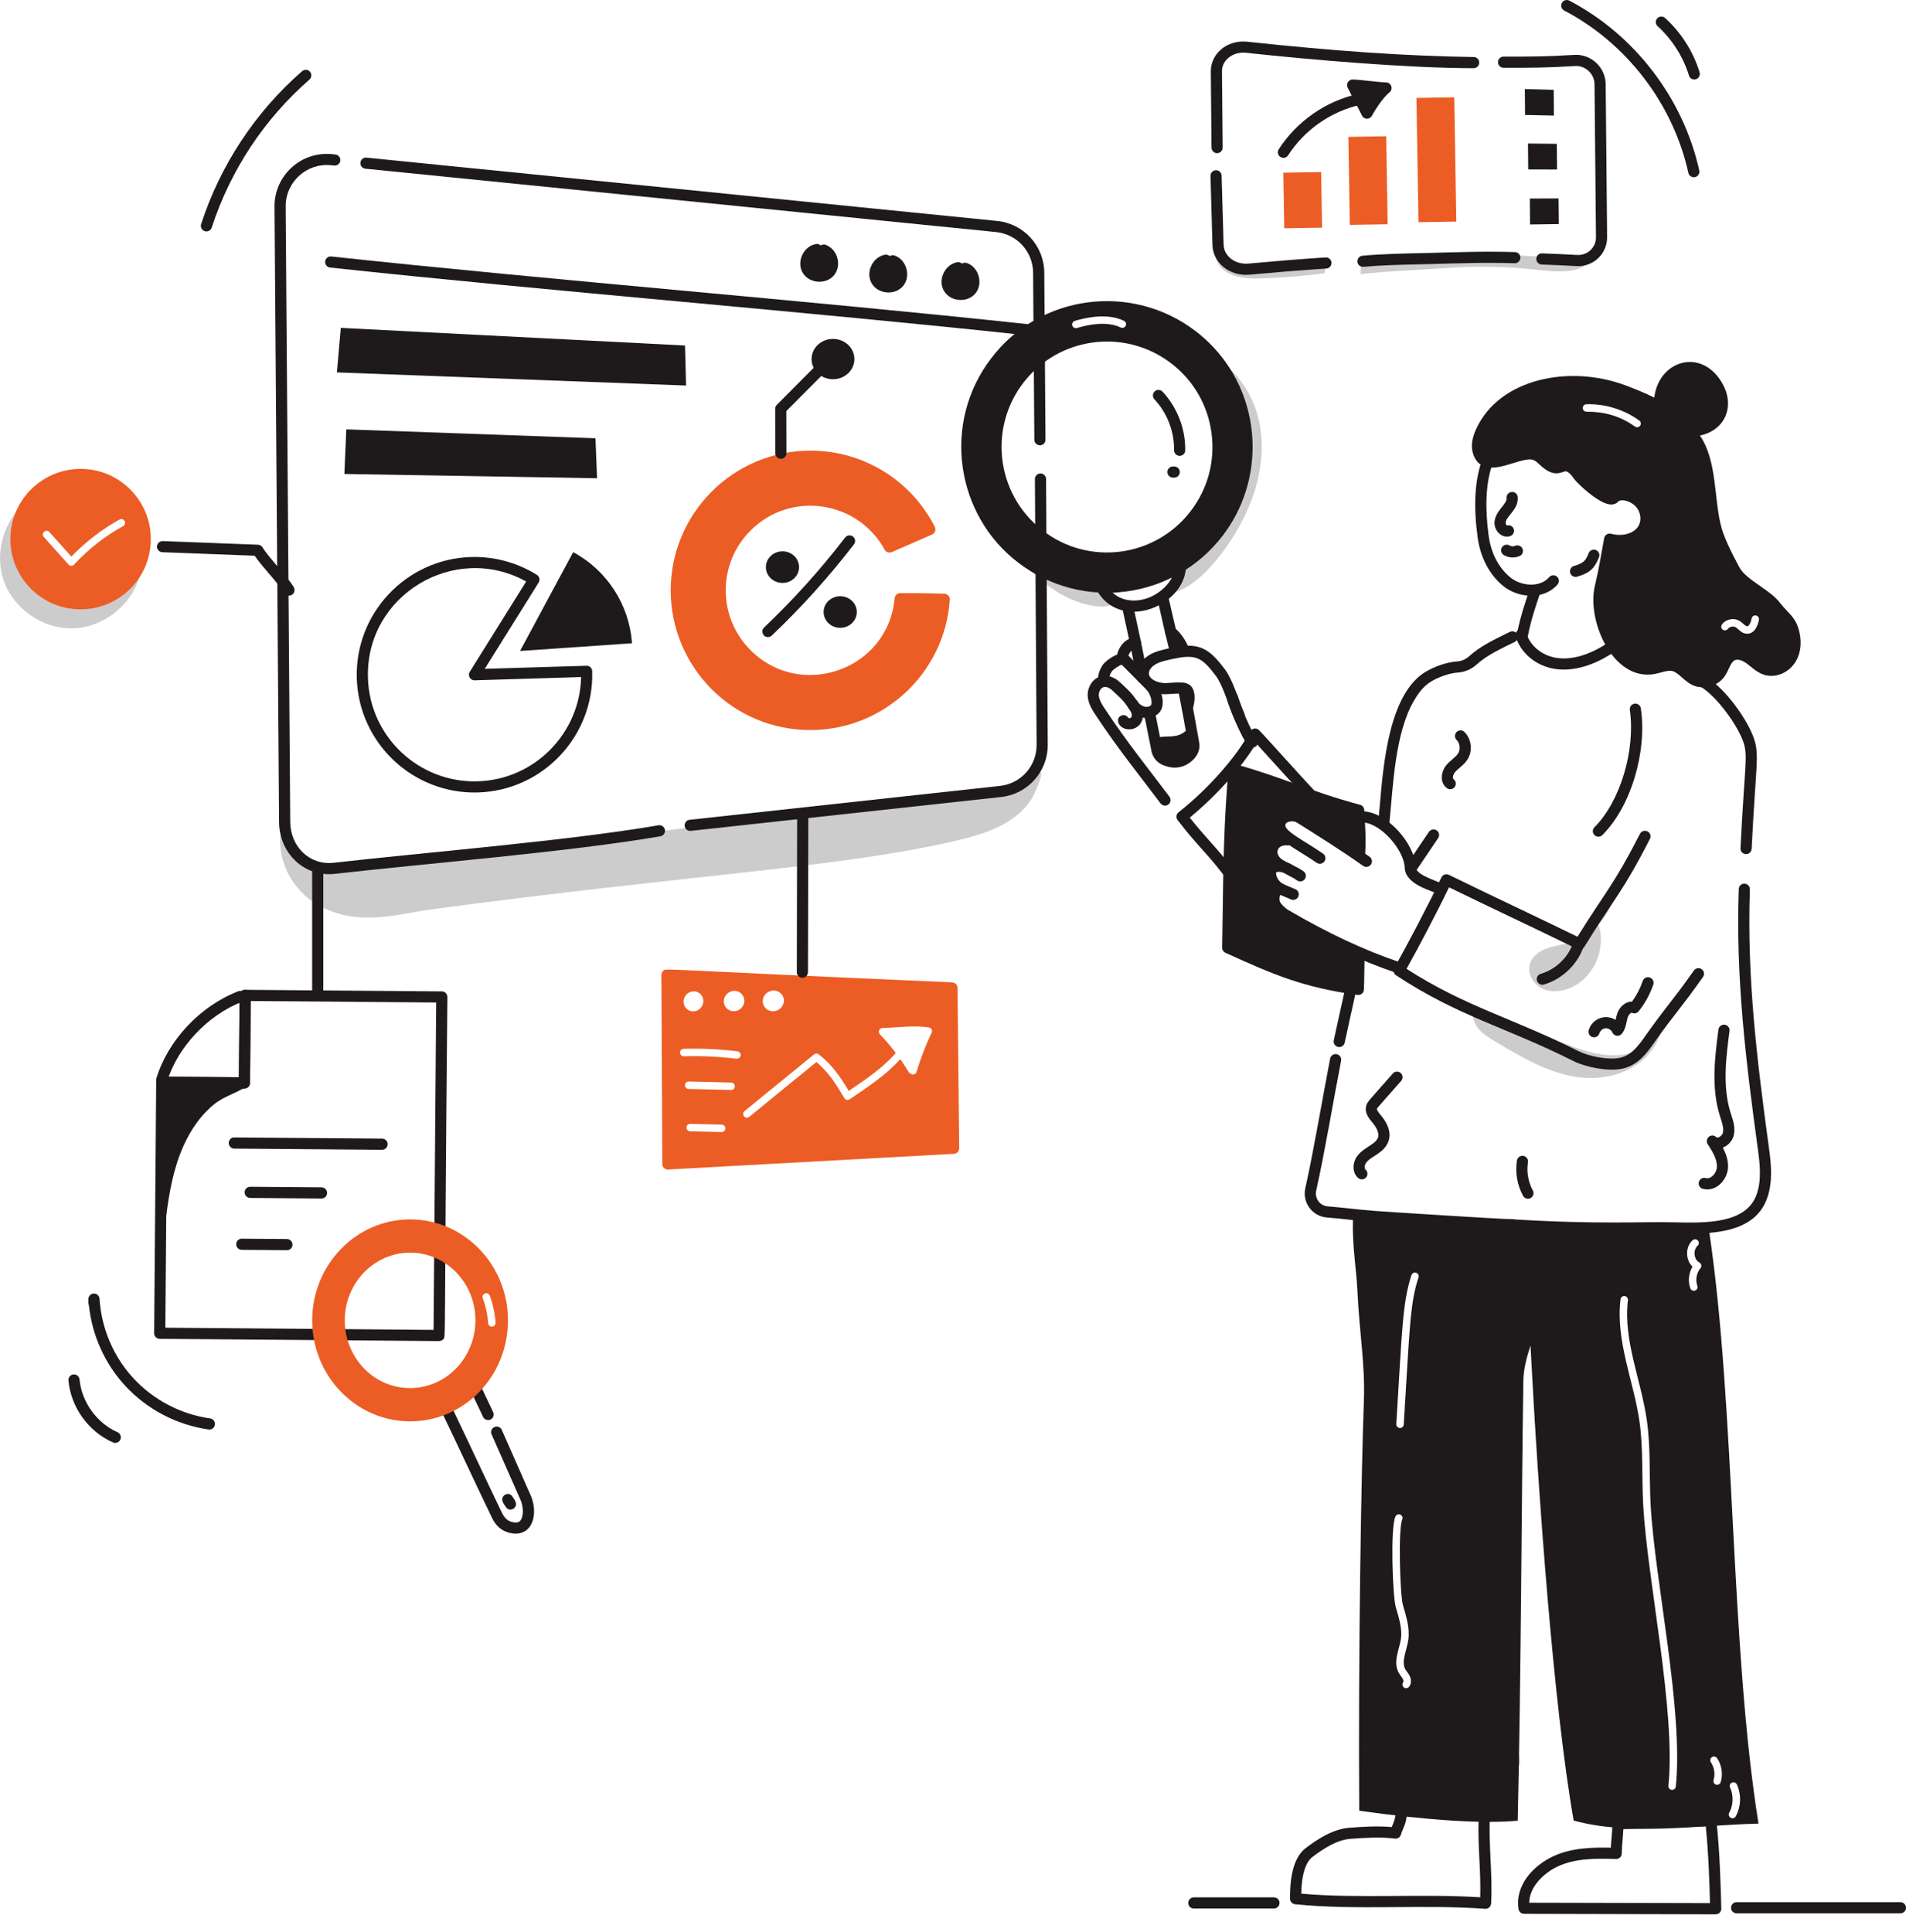 <svg xmlns="http://www.w3.org/2000/svg" width="74" height="75" viewBox="0 0 74 75" fill="none"><path d="M37.202 10.394C36.867 10.452 36.664 10.888 36.835 11.182C37.006 11.476 37.485 11.516 37.702 11.254C37.919 10.992 37.79 10.529 37.469 10.416" fill="#1E1A1C"></path><path d="M37.233 11.643C36.701 11.598 36.407 11.094 36.633 10.608C36.739 10.38 36.938 10.22 37.165 10.18C37.234 10.168 37.302 10.191 37.35 10.235C37.405 10.199 37.475 10.188 37.541 10.212C38.005 10.375 38.182 11.015 37.869 11.392C37.726 11.565 37.492 11.664 37.233 11.643ZM37.322 10.574C37.298 10.59 37.27 10.601 37.24 10.607C37.152 10.622 37.072 10.691 37.025 10.791C36.843 11.182 37.362 11.326 37.535 11.116C37.657 10.97 37.576 10.683 37.398 10.62C37.368 10.61 37.343 10.594 37.322 10.574V10.574Z" fill="#1E1A1C"></path><path d="M34.397 10.103C34.062 10.162 33.859 10.598 34.03 10.892C34.201 11.186 34.68 11.226 34.897 10.964C35.114 10.702 34.985 10.238 34.664 10.125" fill="#1E1A1C"></path><path d="M34.428 11.352C33.898 11.308 33.6 10.805 33.828 10.317C33.934 10.089 34.133 9.929 34.36 9.889C34.429 9.878 34.497 9.9 34.545 9.944C34.6 9.908 34.67 9.897 34.736 9.921C35.2 10.084 35.376 10.724 35.064 11.101C34.921 11.274 34.687 11.373 34.428 11.352V11.352ZM34.517 10.283C34.493 10.299 34.465 10.311 34.434 10.316C34.347 10.331 34.266 10.4 34.22 10.5C34.038 10.892 34.556 11.036 34.73 10.826C34.852 10.679 34.771 10.392 34.592 10.329C34.563 10.319 34.538 10.303 34.517 10.284V10.283Z" fill="#1E1A1C"></path><path d="M55.758 67.364C56.49 68.009 57.38 68.474 58.327 68.704C58.535 68.755 58.788 68.782 58.933 68.624C59.111 68.431 58.991 68.118 58.837 67.906C58.683 67.694 58.489 67.459 58.546 67.203C57.622 67.554 56.502 67.312 55.804 66.612L55.758 67.364H55.758Z" fill="#CCCCCC"></path><path d="M62.06 35.894C62.368 36.804 61.902 37.909 61.034 38.323C60.673 38.496 60.236 38.552 59.875 38.38C59.514 38.207 59.273 37.767 59.406 37.39C59.504 37.112 59.77 36.926 60.046 36.825C60.322 36.724 60.618 36.69 60.9 36.608C61.823 36.34 62.562 35.52 62.733 34.574L62.06 35.894H62.06Z" fill="#CCCCCC"></path><path d="M60.775 41.726C59.805 41.478 58.93 40.959 58.071 40.446C57.82 40.296 57.563 40.141 57.382 39.913C57.2 39.684 57.107 39.362 57.224 39.094C58.316 39.533 59.407 39.972 60.499 40.411C61.252 40.714 62.037 41.022 62.847 40.965C63.656 40.909 64.494 40.37 64.61 39.567C64.331 41.486 62.453 42.156 60.775 41.726V41.726Z" fill="#CCCCCC"></path><path d="M66.612 74.32L59.17 74.302C59.064 74.302 58.974 74.225 58.957 74.121C58.808 73.198 59.531 72.422 60.314 72.062C61.005 71.744 61.785 71.716 62.541 71.734C62.558 71.392 62.593 71.186 62.602 70.8C62.604 70.686 62.696 70.593 62.81 70.589L66.412 70.461C66.521 70.456 66.622 70.541 66.635 70.653C66.77 71.843 66.804 73.146 66.829 74.098C66.831 74.156 66.808 74.213 66.768 74.255C66.7 74.324 66.627 74.317 66.612 74.32ZM59.371 73.87L66.39 73.886C66.367 73.024 66.331 71.927 66.226 70.901L63.027 71.014C63.009 71.363 62.974 71.569 62.965 71.962C62.962 72.081 62.863 72.177 62.741 72.173C61.94 72.146 61.166 72.147 60.494 72.455C59.935 72.712 59.379 73.25 59.371 73.87H59.371Z" fill="#1E1A1C"></path><path d="M57.659 74.106C55.299 73.928 52.661 74.173 50.28 73.929C50.171 73.918 50.087 73.827 50.086 73.717C50.074 72.722 50.281 72.057 50.702 71.742C51.184 71.38 51.763 71.004 52.404 70.958C52.883 70.923 53.467 70.881 54.035 70.932C54.05 70.892 54.065 70.856 54.08 70.822C54.302 70.304 54.092 70.111 54.254 69.958C54.3 69.915 54.363 69.894 54.426 69.9L57.655 70.252C57.769 70.265 57.854 70.365 57.847 70.48C57.783 71.575 57.958 72.779 57.892 73.903C57.885 74.025 57.779 74.115 57.659 74.106ZM57.469 73.659C57.5 72.68 57.372 71.657 57.405 70.661L54.622 70.357C54.607 70.838 54.473 70.935 54.392 71.224C54.363 71.327 54.262 71.395 54.157 71.38C53.579 71.307 52.945 71.353 52.435 71.389C51.906 71.428 51.393 71.764 50.962 72.088C50.686 72.295 50.534 72.787 50.52 73.517C52.73 73.717 55.223 73.514 57.47 73.659L57.469 73.659Z" fill="#1E1A1C"></path><path d="M52.527 47.331C52.461 47.307 52.533 47.129 52.527 47.331V47.331Z" fill="#1E1A1C"></path><path d="M67.78 33.159C67.66 33.153 67.568 33.051 67.574 32.932C67.734 29.717 67.872 29.363 67.688 28.815C67.464 28.156 66.649 27.028 66.016 26.653C65.94 26.607 65.867 26.565 65.796 26.529C65.689 26.474 65.648 26.343 65.703 26.237C65.758 26.131 65.889 26.089 65.995 26.145C66.073 26.185 66.154 26.231 66.238 26.281C66.977 26.719 67.844 27.929 68.098 28.676C68.317 29.329 68.169 29.681 68.007 32.954C68 33.076 67.895 33.166 67.78 33.159V33.159Z" fill="#1E1A1C"></path><path d="M64.924 47.886C63.776 47.858 62.008 47.974 58.736 47.771C58.616 47.764 58.526 47.661 58.533 47.542C58.541 47.422 58.646 47.331 58.763 47.339C62.007 47.54 63.759 47.425 64.935 47.453C66.204 47.485 67.784 47.524 68.198 46.38C68.394 45.84 68.33 45.214 68.256 44.669C67.775 41.15 67.387 37.957 67.507 34.516C67.511 34.397 67.606 34.303 67.731 34.307C67.85 34.312 67.944 34.412 67.939 34.531C67.821 37.937 68.207 41.111 68.685 44.61C68.766 45.206 68.834 45.895 68.605 46.527C68.099 47.924 66.384 47.922 64.924 47.886L64.924 47.886Z" fill="#1E1A1C"></path><path d="M47.651 34.022C47.586 34.022 47.522 33.992 47.479 33.936C46.882 33.151 46.428 32.766 45.719 31.837C45.648 31.743 45.664 31.609 45.757 31.536C46.898 30.637 47.99 29.405 48.538 28.396C48.57 28.337 48.628 28.296 48.695 28.286C48.761 28.275 48.829 28.296 48.877 28.343C48.955 28.417 49.338 28.838 49.958 29.523C50.42 30.033 50.944 30.611 51.016 30.68C51.102 30.763 51.106 30.899 51.023 30.986C50.941 31.073 50.803 31.076 50.717 30.994C50.583 30.866 49.292 29.428 48.77 28.86C48.194 29.811 47.22 30.9 46.192 31.742C46.792 32.505 47.269 32.944 47.823 33.675C47.895 33.77 47.877 33.906 47.782 33.978C47.743 34.008 47.697 34.022 47.651 34.022L47.651 34.022Z" fill="#1E1A1C"></path><path d="M51.953 40.646C51.836 40.622 51.76 40.508 51.783 40.391C51.843 40.096 52.242 38.313 52.302 38.036C52.327 37.919 52.441 37.845 52.559 37.87C52.676 37.895 52.75 38.01 52.725 38.127C52.666 38.4 52.267 40.185 52.208 40.476C52.185 40.593 52.071 40.669 51.954 40.646H51.953Z" fill="#1E1A1C"></path><path d="M58.717 47.765C58.204 47.765 53.573 47.46 53.341 47.442C52.585 47.384 52.198 47.32 51.517 47.267C50.949 47.224 50.554 46.687 50.678 46.131C51.018 44.608 51.339 42.66 51.642 41.098C51.665 40.981 51.779 40.904 51.896 40.927C52.014 40.95 52.09 41.063 52.068 41.181C51.763 42.75 51.444 44.685 51.101 46.225C51.034 46.525 51.246 46.813 51.551 46.836C52.212 46.887 52.647 46.954 53.374 47.011C53.756 47.04 58.236 47.332 58.717 47.332C58.836 47.332 58.933 47.429 58.933 47.548C58.933 47.668 58.836 47.765 58.717 47.765H58.717Z" fill="#1E1A1C"></path><path d="M61.084 41.192C58.45 39.867 56.637 39.472 54.199 37.862C54.103 37.799 54.073 37.672 54.131 37.573C54.603 36.759 55.544 34.956 55.962 34.066C56.014 33.956 56.145 33.91 56.253 33.964C58.067 34.853 59.463 35.496 61.245 36.367C62.334 34.614 62.643 34.382 63.672 32.371C63.727 32.265 63.858 32.223 63.964 32.278C64.07 32.332 64.112 32.462 64.058 32.569C62.985 34.664 62.673 34.872 61.51 36.761C61.452 36.856 61.331 36.891 61.231 36.842C59.421 35.955 58.05 35.323 56.26 34.449C55.836 35.327 55.07 36.794 54.608 37.612C56.907 39.094 58.708 39.512 61.279 40.806C61.668 41.001 62.397 41.156 62.861 41.074C63.297 40.997 63.579 40.643 63.829 40.288C64.754 38.978 64.849 38.976 65.765 37.678C65.833 37.581 65.969 37.557 66.066 37.626C66.164 37.695 66.187 37.83 66.118 37.928C65.19 39.243 65.103 39.235 64.183 40.538C63.893 40.948 63.535 41.394 62.937 41.5C62.39 41.597 61.556 41.429 61.084 41.192V41.192Z" fill="#1E1A1C"></path><path d="M53.706 32.15C53.587 32.138 53.5 32.032 53.512 31.913C53.533 31.699 53.553 31.473 53.573 31.238C53.708 29.68 53.928 26.956 55.33 26.093C55.626 25.912 56.14 25.704 56.569 25.68C56.741 25.67 56.904 25.6 57.039 25.477C57.487 25.071 58.03 24.823 58.617 24.533C58.724 24.48 58.854 24.523 58.907 24.63C58.961 24.738 58.917 24.867 58.81 24.921C58.278 25.183 57.733 25.432 57.33 25.798C57.123 25.985 56.862 26.096 56.594 26.112C56.259 26.131 55.81 26.307 55.557 26.462C55.242 26.656 55.047 26.944 54.897 27.201C54.156 28.47 54.087 30.515 53.943 31.956C53.931 32.068 53.826 32.161 53.706 32.15V32.15Z" fill="#1E1A1C"></path><path d="M52.923 33.615C52.125 33.049 51.099 32.405 50.349 31.934C50.239 31.866 50.102 31.847 50.008 31.887C49.952 31.912 49.919 31.953 49.907 32.018C49.871 32.196 50.263 32.439 50.717 32.721C50.912 32.843 51.134 32.981 51.366 33.139C51.464 33.207 51.489 33.342 51.422 33.44C51.354 33.539 51.22 33.564 51.121 33.496C50.898 33.343 50.68 33.208 50.488 33.089C49.849 32.692 49.388 32.406 49.482 31.933C49.522 31.728 49.648 31.571 49.837 31.49C50.063 31.392 50.347 31.422 50.579 31.567C51.333 32.041 52.366 32.689 53.174 33.262C53.272 33.331 53.294 33.467 53.225 33.564C53.156 33.661 53.021 33.684 52.923 33.615Z" fill="#1E1A1C"></path><path d="M55.838 34.714C55.647 34.587 54.56 34.366 54.538 33.686C54.515 33.007 53.601 31.928 52.869 31.928C52.868 31.928 52.867 31.928 52.867 31.928C52.748 31.928 52.651 31.831 52.651 31.712C52.65 31.592 52.747 31.495 52.867 31.495H52.869C53.849 31.495 54.94 32.771 54.97 33.672C54.981 33.993 55.864 34.212 56.078 34.354C56.177 34.42 56.205 34.554 56.138 34.654C56.072 34.753 55.938 34.781 55.838 34.714H55.838Z" fill="#1E1A1C"></path><path d="M54.204 37.767C52.821 37.301 51.34 36.608 49.803 35.706C49.647 35.616 49.376 35.382 49.291 35.169C49.23 35.021 49.206 34.717 49.346 34.509C49.435 34.377 49.578 34.299 49.739 34.305C49.767 34.305 49.795 34.31 49.821 34.322C49.98 34.388 50.137 34.454 50.294 34.522C50.404 34.569 50.455 34.696 50.408 34.806C50.361 34.916 50.234 34.967 50.124 34.92C49.986 34.861 49.849 34.802 49.71 34.744C49.709 34.746 49.707 34.748 49.706 34.75C49.665 34.81 49.672 34.956 49.692 35.005C49.726 35.09 49.898 35.261 50.021 35.332C51.534 36.219 52.987 36.9 54.342 37.356C54.455 37.394 54.516 37.517 54.478 37.63C54.44 37.745 54.316 37.804 54.204 37.766L54.204 37.767Z" fill="#1E1A1C"></path><path d="M49.738 34.738C49.705 34.738 49.672 34.73 49.641 34.714C49.268 34.526 49.105 34.157 49.111 33.894C49.116 33.699 49.212 33.541 49.368 33.472C49.611 33.364 49.897 33.404 50.196 33.588C50.246 33.619 50.284 33.637 50.322 33.656C50.393 33.691 50.473 33.73 50.608 33.827C50.706 33.896 50.728 34.031 50.659 34.129C50.589 34.226 50.454 34.248 50.357 34.179C50.25 34.103 50.195 34.076 50.131 34.044C50.082 34.02 50.034 33.996 49.97 33.957C49.85 33.884 49.678 33.808 49.544 33.868C49.548 33.868 49.535 33.912 49.556 33.992C49.585 34.101 49.674 34.246 49.836 34.328C49.943 34.382 49.986 34.512 49.932 34.619C49.894 34.694 49.818 34.738 49.739 34.738H49.738Z" fill="#1E1A1C"></path><path d="M49.786 33.839C49.755 33.839 49.723 33.833 49.693 33.818C49.233 33.599 49.106 33.202 49.186 32.906C49.261 32.622 49.546 32.352 50.008 32.389C50.128 32.398 50.217 32.502 50.207 32.621C50.198 32.741 50.091 32.83 49.975 32.82C49.784 32.805 49.64 32.883 49.604 33.017C49.574 33.132 49.627 33.307 49.879 33.427C49.987 33.478 50.033 33.608 49.982 33.716C49.945 33.794 49.867 33.839 49.786 33.839H49.786Z" fill="#1E1A1C"></path><path d="M52.77 37.03C52.758 37.198 52.748 38.241 52.737 38.411C50.693 38.134 49.574 37.662 47.667 36.793C47.71 34.34 47.691 32.441 47.91 29.878C49.796 30.408 50.781 30.926 52.749 31.454C52.794 32.287 52.826 32.508 52.781 33.24C52.163 32.712 51.55 32.175 50.809 31.843C50.547 31.727 50.257 31.621 49.98 31.695C49.704 31.769 49.485 32.102 49.63 32.349C49.221 32.61 49.069 33.204 49.301 33.63C49.039 33.89 49.061 34.378 49.346 34.613C49.17 34.686 49.123 34.931 49.2 35.105C49.277 35.279 49.44 35.398 49.598 35.506C50.6 36.19 51.641 36.586 52.77 37.03Z" fill="#1E1A1C"></path><path d="M52.708 38.625C50.616 38.342 49.453 37.845 47.577 36.99C47.499 36.954 47.449 36.875 47.45 36.789C47.459 36.313 47.465 35.858 47.471 35.415C47.496 33.547 47.518 31.933 47.695 29.859C47.706 29.724 47.838 29.633 47.969 29.669C48.873 29.923 49.581 30.178 50.265 30.424C51.011 30.693 51.782 30.97 52.806 31.245C52.896 31.269 52.961 31.349 52.966 31.442C53.01 32.262 53.043 32.504 52.997 33.253C52.986 33.43 52.776 33.52 52.641 33.404C52.044 32.894 51.431 32.358 50.721 32.041C50.488 31.937 50.244 31.849 50.036 31.904C49.945 31.928 49.854 32.009 49.817 32.101C49.795 32.155 49.795 32.202 49.817 32.239C49.876 32.34 49.845 32.469 49.747 32.531C49.431 32.733 49.312 33.197 49.492 33.526C49.538 33.61 49.523 33.715 49.454 33.783C49.372 33.864 49.329 33.987 49.335 34.121C49.341 34.254 49.395 34.373 49.484 34.446C49.543 34.494 49.572 34.57 49.56 34.645C49.549 34.72 49.5 34.784 49.429 34.813C49.412 34.82 49.4 34.841 49.394 34.857C49.375 34.905 49.377 34.969 49.398 35.017C49.451 35.136 49.58 35.232 49.72 35.327C50.662 35.969 51.659 36.36 52.714 36.775L52.85 36.828C52.938 36.863 52.994 36.952 52.986 37.047C52.974 37.205 52.965 38.254 52.953 38.426C52.949 38.486 52.92 38.541 52.874 38.579C52.827 38.617 52.767 38.633 52.708 38.625L52.708 38.625ZM47.886 36.655C49.626 37.446 50.689 37.89 52.528 38.163C52.535 37.86 52.541 37.413 52.548 37.175C51.472 36.753 50.456 36.353 49.476 35.685C49.29 35.558 49.101 35.416 49.002 35.193C48.933 35.038 48.929 34.853 48.992 34.697C49.006 34.66 49.024 34.627 49.044 34.596C48.959 34.465 48.909 34.307 48.902 34.141C48.893 33.942 48.945 33.751 49.049 33.597C48.877 33.144 49.013 32.595 49.375 32.272C49.356 32.164 49.37 32.05 49.416 31.937C49.506 31.719 49.7 31.546 49.925 31.486C50.263 31.396 50.592 31.51 50.897 31.646C51.529 31.928 52.069 32.353 52.584 32.788C52.593 32.401 52.57 32.12 52.541 31.622C51.575 31.357 50.835 31.09 50.118 30.832C49.507 30.612 48.876 30.385 48.104 30.159C47.948 32.093 47.928 33.641 47.904 35.422C47.899 35.821 47.893 36.23 47.886 36.655L47.886 36.655Z" fill="#1E1A1C"></path><path d="M58.357 22.746C57.828 22.311 57.478 21.648 57.371 20.879C57.208 19.707 57.253 18.728 57.503 17.971C57.54 17.858 57.663 17.796 57.776 17.834C57.89 17.871 57.951 17.994 57.914 18.107C57.688 18.791 57.649 19.729 57.8 20.82C57.892 21.48 58.188 22.046 58.632 22.412C59.049 22.756 59.785 22.828 60.144 22.409C60.221 22.318 60.358 22.307 60.449 22.385C60.54 22.463 60.55 22.599 60.473 22.69C59.953 23.297 58.949 23.234 58.357 22.746V22.746Z" fill="#1E1A1C"></path><path d="M59.059 24.91C58.941 24.888 58.864 24.775 58.886 24.658C59.018 23.952 59.229 23.363 59.354 22.976C59.391 22.862 59.513 22.8 59.626 22.836C59.74 22.873 59.803 22.995 59.766 23.109C59.637 23.509 59.443 24.035 59.311 24.737C59.292 24.841 59.177 24.932 59.059 24.91L59.059 24.91Z" fill="#1E1A1C"></path><path d="M60.962 22.239C60.929 22.124 60.996 22.005 61.111 21.972C61.509 21.86 61.569 21.745 61.679 21.474C61.724 21.363 61.849 21.309 61.961 21.354C62.072 21.399 62.125 21.525 62.08 21.636C61.918 22.036 61.757 22.239 61.229 22.389C61.113 22.421 60.994 22.354 60.962 22.239Z" fill="#1E1A1C"></path><path d="M58.025 20.256C58.062 19.826 58.514 19.579 58.493 19.334C58.483 19.215 58.572 19.11 58.691 19.1C58.812 19.09 58.915 19.178 58.925 19.297C58.965 19.779 58.48 20.025 58.456 20.294C58.452 20.34 58.49 20.395 58.511 20.402C58.624 20.368 58.74 20.433 58.774 20.548C58.808 20.663 58.737 20.783 58.622 20.817C58.296 20.913 57.995 20.588 58.025 20.256Z" fill="#1E1A1C"></path><path d="M58.386 21.55C58.283 21.488 58.249 21.356 58.31 21.253C58.372 21.15 58.505 21.116 58.607 21.177C58.672 21.216 58.757 21.221 58.825 21.191C58.934 21.143 59.062 21.192 59.11 21.302C59.158 21.411 59.109 21.539 58.999 21.587C58.803 21.673 58.568 21.658 58.386 21.55V21.55Z" fill="#1E1A1C"></path><path d="M60.647 25.995C59.803 25.975 59.079 25.461 58.845 24.715C58.809 24.601 58.873 24.48 58.987 24.444C59.101 24.408 59.223 24.472 59.258 24.586C59.437 25.154 59.999 25.547 60.657 25.562C61.232 25.575 61.867 25.348 62.533 24.884C62.631 24.816 62.766 24.84 62.834 24.938C62.903 25.036 62.879 25.171 62.78 25.239C62.153 25.675 61.413 26.014 60.647 25.995H60.647Z" fill="#1E1A1C"></path><path d="M54.645 33.911C54.546 33.843 54.52 33.709 54.587 33.61L55.477 32.297C55.544 32.198 55.679 32.173 55.778 32.239C55.877 32.306 55.903 32.441 55.835 32.54L54.946 33.853C54.878 33.952 54.744 33.977 54.645 33.911Z" fill="#1E1A1C"></path><path d="M66.362 47.828C64.601 47.837 61.228 47.748 59.38 47.753C59.296 47.357 58.263 47.505 57.835 47.389C57.435 47.282 57.008 47.527 56.618 47.389C56.227 47.252 55.369 47.292 54.959 47.231C54.335 47.137 54.242 46.994 53.698 47.271C53.666 47.287 52.693 47.243 52.666 47.266C52.594 47.327 52.551 47.339 52.527 47.33C52.495 48.381 52.663 49.273 52.702 50.123C52.772 51.676 53.005 52.996 52.953 54.373C52.852 57.046 52.729 64.294 52.772 70.299C55.395 70.664 57.527 70.813 58.925 70.686C59.06 64.854 59.07 58.216 59.144 53.6C59.151 53.169 59.266 52.709 59.421 52.239C59.725 58.104 60.319 66.247 61.097 70.68C63.306 71.284 65.888 70.858 68.273 70.798C67.165 63.85 67.385 54.761 66.362 47.828ZM54.705 65.489C54.677 65.524 54.635 65.542 54.593 65.542C54.473 65.542 54.404 65.403 54.481 65.307C54.495 65.29 54.493 65.236 54.467 65.185C54.436 65.125 54.354 65.028 54.308 64.947C54.068 64.517 54.333 64.037 54.392 63.617C54.447 63.221 54.306 62.793 54.188 62.383C54.073 61.971 53.971 59.324 54.179 58.874C54.212 58.802 54.298 58.77 54.37 58.803C54.442 58.837 54.474 58.922 54.441 58.995C54.278 59.348 54.355 61.908 54.466 62.305C54.597 62.762 54.741 63.202 54.678 63.657C54.619 64.076 54.391 64.504 54.56 64.806C54.607 64.889 54.669 64.947 54.724 65.054C54.802 65.207 54.795 65.378 54.706 65.489H54.705ZM55.073 49.594C54.741 50.614 54.739 51.471 54.499 55.304C54.494 55.384 54.425 55.444 54.346 55.439C54.267 55.434 54.206 55.366 54.211 55.286C54.437 51.673 54.444 50.593 54.799 49.505C54.823 49.43 54.905 49.388 54.981 49.413C55.056 49.437 55.098 49.519 55.073 49.595V49.594ZM65.063 69.359C65.056 69.433 64.993 69.489 64.92 69.489C64.834 69.489 64.767 69.414 64.776 69.33C65.071 66.418 63.959 61.37 63.797 58.432C63.737 57.353 63.804 56.248 63.653 55.189C63.429 53.619 62.721 52.064 62.917 50.444C62.927 50.365 63 50.309 63.078 50.319C63.157 50.328 63.214 50.4 63.204 50.479C63.015 52.035 63.712 53.557 63.939 55.148C64.094 56.236 64.025 57.334 64.085 58.416C64.249 61.399 65.366 66.37 65.063 69.359H65.063ZM66.02 49.236C65.866 49.418 65.817 49.693 65.898 49.92C65.932 50.014 65.861 50.113 65.762 50.113C65.703 50.113 65.647 50.076 65.626 50.017C65.528 49.74 65.562 49.425 65.71 49.175C65.438 48.916 65.421 48.405 65.719 48.148C65.779 48.097 65.87 48.103 65.922 48.164C65.974 48.224 65.967 48.315 65.907 48.367C65.724 48.525 65.762 48.905 65.976 49.014C66.058 49.056 66.081 49.164 66.02 49.236ZM66.805 69.189C66.787 69.251 66.729 69.291 66.667 69.291C66.571 69.291 66.501 69.198 66.529 69.105C66.598 68.878 66.558 68.615 66.426 68.418C66.381 68.352 66.399 68.262 66.465 68.218C66.531 68.173 66.62 68.191 66.665 68.257C66.848 68.528 66.9 68.876 66.805 69.189L66.805 69.189ZM67.194 70.572C67.124 70.534 67.098 70.446 67.137 70.376C67.297 70.084 67.311 69.701 67.17 69.4C67.136 69.328 67.168 69.242 67.24 69.208C67.312 69.175 67.398 69.206 67.432 69.278C67.613 69.666 67.597 70.14 67.39 70.515C67.352 70.585 67.263 70.611 67.194 70.572L67.194 70.572Z" fill="#1E1A1C"></path><path d="M59.132 46.426C58.905 46.01 58.821 45.523 58.895 45.055C58.914 44.937 59.026 44.856 59.143 44.875C59.261 44.894 59.342 45.005 59.323 45.123C59.264 45.497 59.331 45.886 59.512 46.219C59.569 46.324 59.531 46.456 59.426 46.513C59.321 46.57 59.189 46.532 59.132 46.426Z" fill="#1E1A1C"></path><path d="M61.83 40.264C61.715 40.231 61.649 40.111 61.681 39.996C61.804 39.563 62.319 39.34 62.727 39.598C62.742 39.525 62.759 39.438 62.789 39.349C62.869 39.107 63.096 38.879 63.363 38.885C63.541 38.64 63.681 38.371 63.779 38.084C63.818 37.971 63.94 37.91 64.054 37.949C64.167 37.988 64.227 38.111 64.189 38.224C64.06 38.601 63.869 38.95 63.62 39.261C63.556 39.342 63.442 39.366 63.35 39.318C63.325 39.313 63.233 39.385 63.2 39.485C63.139 39.67 63.136 39.925 62.967 40.133C62.864 40.26 62.663 40.231 62.599 40.082C62.558 39.985 62.443 39.913 62.337 39.921C62.232 39.928 62.127 40.013 62.098 40.114C62.066 40.229 61.946 40.296 61.831 40.263L61.83 40.264Z" fill="#1E1A1C"></path><path d="M59.672 38.075C59.638 37.961 59.704 37.84 59.819 37.807C60.367 37.648 60.837 37.219 61.045 36.687C61.088 36.576 61.214 36.521 61.325 36.565C61.436 36.608 61.491 36.734 61.448 36.845C61.192 37.499 60.614 38.027 59.94 38.223C59.825 38.256 59.705 38.189 59.672 38.075H59.672Z" fill="#1E1A1C"></path><path d="M69.807 24.347C69.712 24.061 69.535 23.877 69.365 23.699C68.955 23.271 69.122 23.296 68.321 22.74C68.003 22.518 67.674 22.29 67.535 22.032C67.171 21.361 66.945 20.862 66.843 20.507C66.531 19.419 66.688 17.917 66 16.91C67.016 16.698 67.406 15.701 66.806 14.779C65.972 13.497 64.39 14.036 64.227 15.436C63.863 15.253 63.484 15.102 63.099 14.958C60.947 14.153 58.207 14.683 57.305 16.668C57.13 17.053 57.099 17.382 57.211 17.672C57.481 18.374 58.204 18.149 58.731 17.985C59.499 17.746 59.529 17.814 59.786 18.048C60.005 18.248 60.238 18.418 60.534 18.366C60.613 18.352 60.73 18.303 60.766 18.298C60.853 18.287 60.972 18.384 61.105 18.581C61.215 18.745 62.057 19.555 62.524 19.587C62.647 19.595 62.753 19.555 62.826 19.473C62.953 19.329 63.64 19.494 63.686 20.078C63.729 20.632 63.1 20.874 62.552 20.723C62.43 20.689 62.305 20.768 62.282 20.892C62.17 21.493 62.068 22.136 61.92 22.746C61.597 24.081 62.615 26.467 64.244 26.166C64.328 26.15 64.409 26.128 64.487 26.107C64.904 25.994 64.975 26.012 65.3 26.301C65.561 26.533 65.764 26.683 66.115 26.683C66.439 26.683 66.764 26.532 66.953 26.267C67.122 26.028 67.184 25.715 67.35 25.634C67.513 25.554 67.747 25.709 67.815 25.759C68.006 25.898 68.21 26.109 68.49 26.198C68.943 26.342 69.477 26.11 69.732 25.658C69.938 25.295 69.965 24.817 69.807 24.347V24.347ZM63.56 16.588C63.531 16.588 63.501 16.579 63.476 16.56C62.906 16.148 62.29 15.982 61.593 15.982C61.515 15.982 61.451 15.921 61.449 15.842C61.446 15.763 61.509 15.696 61.589 15.694C62.318 15.672 63.051 15.897 63.645 16.326C63.758 16.408 63.7 16.588 63.56 16.588V16.588ZM67.811 24.602C67.606 24.59 67.498 24.419 67.391 24.354C67.296 24.298 67.15 24.326 67.085 24.415C67.037 24.478 66.947 24.491 66.883 24.444C66.656 24.275 67.148 23.872 67.539 24.107C67.657 24.177 67.756 24.309 67.828 24.314C67.906 24.317 67.977 24.159 68.007 24.009C68.022 23.931 68.097 23.88 68.176 23.895C68.254 23.91 68.305 23.986 68.29 24.065C68.235 24.343 68.091 24.619 67.811 24.602L67.811 24.602Z" fill="#1E1A1C"></path><path d="M45.435 25.387C45.237 24.557 45.268 24.733 45.111 24.025C45.049 23.747 44.985 23.46 44.942 23.296C44.911 23.18 44.98 23.062 45.096 23.032C45.212 23.001 45.33 23.07 45.361 23.186C45.451 23.526 45.292 22.921 45.856 25.287C45.884 25.403 45.812 25.52 45.696 25.547C45.578 25.575 45.462 25.503 45.435 25.387V25.387Z" fill="#1E1A1C"></path><path d="M44.144 26.353L43.875 25.006L43.564 23.568C43.539 23.451 43.613 23.336 43.73 23.311C43.847 23.286 43.962 23.36 43.987 23.477L44.298 24.918L44.568 26.269C44.592 26.386 44.516 26.5 44.398 26.523C44.281 26.547 44.167 26.471 44.144 26.354V26.353Z" fill="#1E1A1C"></path><path d="M45.147 29.7C44.917 29.605 44.753 29.403 44.705 29.158L44.412 27.692C44.388 27.575 44.464 27.461 44.582 27.438C44.698 27.414 44.813 27.49 44.836 27.608L45.129 29.074C45.149 29.175 45.218 29.261 45.31 29.299C45.489 29.37 45.657 29.384 45.781 29.338C45.978 29.266 46.164 29.086 46.134 28.911C46.003 28.169 45.877 27.456 45.736 26.769C45.712 26.652 45.787 26.538 45.905 26.514C46.021 26.489 46.136 26.565 46.16 26.682C46.304 27.383 46.428 28.088 46.56 28.837C46.632 29.255 46.298 29.61 45.931 29.744C45.682 29.837 45.395 29.799 45.147 29.7H45.147Z" fill="#1E1A1C"></path><path d="M46.211 28.51C46.373 28.781 46.323 29.16 46.097 29.381C45.871 29.601 45.49 29.64 45.224 29.472C44.936 29.289 44.719 28.832 45.173 28.818C45.57 28.806 45.901 28.812 46.211 28.511L46.211 28.51Z" fill="#1E1A1C"></path><path d="M45.108 29.654C44.855 29.494 44.637 29.169 44.71 28.903C44.803 28.562 45.211 28.607 45.227 28.6C45.575 28.59 45.826 28.583 46.06 28.355C46.159 28.258 46.325 28.279 46.397 28.399C46.61 28.757 46.546 29.245 46.248 29.536C45.95 29.826 45.461 29.878 45.108 29.654ZM45.133 29.039C45.151 29.099 45.224 29.215 45.34 29.289C45.52 29.403 45.792 29.375 45.946 29.226C46.039 29.135 46.088 29.001 46.089 28.868C45.801 29.022 45.503 29.025 45.18 29.035C45.159 29.035 45.144 29.037 45.133 29.039Z" fill="#1E1A1C"></path><path d="M38.782 20.649C40.556 22.315 43.353 22.786 45.575 21.795C44.721 22.441 43.77 23.118 42.7 23.07C43.623 23.506 42.968 23.638 42.307 23.495C40.763 23.163 39.706 21.935 38.782 20.649Z" fill="#CCCCCC"></path><path d="M48.195 20.288C48.844 19.065 49.181 17.628 48.867 16.28C48.553 14.932 47.5 13.716 46.142 13.452C47.341 14.621 47.931 16.385 47.677 18.041C47.422 19.696 46.33 21.201 44.834 21.956C45.5 21.62 45.636 22.678 45.352 23.051C46.535 22.902 47.684 21.251 48.195 20.288Z" fill="#CCCCCC"></path><path d="M42.669 23.057C42.6 22.959 42.625 22.825 42.723 22.756C42.821 22.688 42.956 22.712 43.024 22.81C43.33 23.251 43.863 23.417 44.45 23.254C44.991 23.104 45.573 22.602 45.612 22.021C45.62 21.902 45.724 21.811 45.843 21.82C45.962 21.828 46.052 21.931 46.044 22.05C45.947 23.508 43.653 24.473 42.669 23.057V23.057Z" fill="#1E1A1C"></path><path d="M47.316 13.712C47.313 13.709 47.311 13.706 47.308 13.702C47.102 13.452 46.792 13.142 46.421 12.857C43.947 10.963 40.374 11.419 38.484 13.909C36.556 16.426 37.104 19.998 39.538 21.848C42.024 23.746 45.574 23.277 47.474 20.793C49.076 18.701 49.01 15.724 47.316 13.712V13.712ZM41.727 12.459C42.168 12.325 43.004 12.146 43.638 12.456C43.709 12.491 43.739 12.577 43.704 12.649C43.669 12.72 43.583 12.75 43.511 12.715C42.966 12.448 42.212 12.613 41.811 12.735C41.736 12.758 41.654 12.716 41.631 12.639C41.608 12.563 41.651 12.482 41.727 12.459ZM46.23 19.84C44.85 21.643 42.275 21.98 40.492 20.602C38.605 19.157 38.351 16.432 39.889 14.668C41.303 13.036 43.754 12.79 45.467 14.103C46.336 14.767 46.893 15.73 47.037 16.814C47.181 17.898 46.895 18.972 46.23 19.84H46.23Z" fill="#1E1A1C"></path><path d="M47.906 27.854C47.664 27.274 47.463 26.582 47.206 26.24C46.64 25.49 46.418 25.379 45.432 25.604C45.168 25.664 44.853 25.732 44.687 25.938C44.442 26.249 44.783 26.477 45.166 26.517C45.367 26.54 45.917 26.42 46.156 26.572C46.444 26.735 46.411 27.247 46.296 27.546C46.253 27.658 46.128 27.713 46.016 27.67C45.905 27.628 45.849 27.502 45.892 27.391C45.96 27.214 45.956 27.008 45.929 26.943C45.76 26.891 45.35 26.973 45.119 26.947C44.091 26.839 43.87 25.913 44.593 25.448C44.821 25.3 45.089 25.238 45.326 25.184C45.363 25.175 45.573 25.127 45.629 25.119C46.606 24.935 46.99 25.235 47.552 25.979C47.856 26.384 48.066 27.113 48.305 27.687C48.351 27.797 48.299 27.924 48.189 27.97C48.077 28.017 47.951 27.963 47.906 27.854L47.906 27.854ZM45.947 26.95C45.95 26.951 45.951 26.951 45.952 26.952C45.95 26.951 45.949 26.951 45.947 26.95ZM45.914 26.93C45.914 26.93 45.914 26.93 45.914 26.931C45.914 26.931 45.914 26.931 45.914 26.93ZM45.708 25.544C45.706 25.544 45.705 25.545 45.703 25.545C45.705 25.545 45.706 25.544 45.708 25.544Z" fill="#1E1A1C"></path><path d="M45.059 31.191C44.264 30.135 43.385 29.043 42.554 27.787C42.42 27.585 42.255 27.335 42.231 27.04C42.205 26.716 42.398 26.332 42.766 26.251C42.998 26.199 43.261 26.284 43.47 26.477C43.873 26.849 43.958 26.93 44.228 27.33C44.572 27.84 44.259 28.362 43.78 28.313C43.424 28.277 43.278 27.893 43.535 27.782C43.64 27.736 43.762 27.781 43.813 27.881C43.841 27.889 43.9 27.876 43.917 27.852C43.966 27.782 43.93 27.662 43.875 27.581C43.64 27.232 43.601 27.187 43.176 26.795C43.095 26.72 42.968 26.648 42.859 26.673C42.728 26.702 42.651 26.868 42.662 27.004C42.677 27.189 42.798 27.371 42.915 27.547C43.737 28.79 44.614 29.88 45.404 30.93C45.476 31.026 45.457 31.161 45.362 31.233C45.266 31.306 45.13 31.285 45.059 31.191V31.191Z" fill="#1E1A1C"></path><path d="M44.399 27.867C44.15 27.826 43.904 27.656 43.786 27.445C43.728 27.34 43.766 27.208 43.871 27.15C43.975 27.093 44.107 27.13 44.165 27.235C44.212 27.319 44.338 27.418 44.47 27.44C44.554 27.455 44.623 27.435 44.683 27.382C44.698 27.369 44.708 27.333 44.71 27.288C44.717 27.122 44.617 26.885 44.523 26.784C44.441 26.696 44.446 26.559 44.534 26.478C44.621 26.396 44.758 26.401 44.84 26.488C45.114 26.782 45.292 27.416 44.972 27.703C44.846 27.818 44.618 27.904 44.399 27.867L44.399 27.867Z" fill="#1E1A1C"></path><path d="M42.684 26.551C42.537 26.286 42.742 25.911 42.825 25.8C42.902 25.698 43.143 25.497 43.374 25.414C43.437 25.099 43.711 24.75 44.089 24.747C44.208 24.748 44.304 24.846 44.303 24.966C44.302 25.085 44.205 25.18 44.087 25.18C43.934 25.174 43.777 25.433 43.795 25.566C43.814 25.707 43.694 25.828 43.55 25.809C43.483 25.816 43.235 25.975 43.17 26.061C43.105 26.147 43.055 26.302 43.067 26.351C43.125 26.455 43.085 26.582 42.98 26.64C42.876 26.698 42.742 26.655 42.684 26.551V26.551Z" fill="#1E1A1C"></path><path d="M44.538 26.802C44.409 26.67 43.595 25.854 43.471 25.727C43.388 25.641 43.389 25.504 43.475 25.421C43.56 25.337 43.698 25.339 43.781 25.424C43.91 25.556 44.724 26.372 44.848 26.5C44.931 26.585 44.929 26.722 44.844 26.806C44.758 26.89 44.621 26.887 44.538 26.802Z" fill="#1E1A1C"></path><path d="M48.46 28.947C48.19 28.633 47.707 27.442 47.651 27.187L47.637 27.137C47.604 27.023 47.67 26.903 47.785 26.87C47.899 26.837 48.02 26.903 48.053 27.018L48.07 27.077C48.14 27.357 48.581 28.424 48.788 28.666C48.866 28.756 48.856 28.893 48.765 28.971C48.674 29.049 48.538 29.038 48.46 28.948L48.46 28.947Z" fill="#1E1A1C"></path><path d="M45.759 25.337C45.673 25.106 45.511 24.851 45.316 24.701C45.221 24.628 45.204 24.492 45.277 24.397C45.349 24.303 45.485 24.285 45.58 24.358C45.842 24.56 46.051 24.881 46.165 25.187C46.206 25.299 46.149 25.424 46.037 25.466C45.925 25.507 45.8 25.45 45.759 25.338V25.337Z" fill="#1E1A1C"></path><path d="M52.731 45.734C52.488 45.521 52.512 45.146 52.677 44.906C52.925 44.543 53.407 44.443 53.501 44.158C53.566 43.957 53.392 43.709 53.282 43.579C53.155 43.429 52.963 43.202 53.046 42.922C53.092 42.766 53.12 42.763 54.076 41.678C54.154 41.588 54.292 41.579 54.381 41.658C54.471 41.738 54.48 41.874 54.4 41.964C53.467 43.023 53.471 43.012 53.461 43.045C53.445 43.1 53.554 43.23 53.613 43.299C53.907 43.648 54.011 43.991 53.912 44.292C53.755 44.772 53.222 44.877 53.034 45.15C52.974 45.238 52.965 45.363 53.016 45.407C53.106 45.486 53.115 45.623 53.037 45.713C52.958 45.803 52.821 45.812 52.731 45.734L52.731 45.734Z" fill="#1E1A1C"></path><path d="M49.46 74.094H46.35C46.23 74.094 46.133 73.998 46.133 73.878C46.133 73.758 46.23 73.661 46.35 73.661H49.46C49.58 73.661 49.677 73.758 49.677 73.878C49.677 73.998 49.58 74.094 49.46 74.094Z" fill="#1E1A1C"></path><path d="M73.783 74.282H67.424C67.304 74.282 67.207 74.186 67.207 74.066C67.207 73.946 67.304 73.849 67.424 73.849H73.783C73.903 73.849 74 73.946 74 74.066C74 74.186 73.903 74.282 73.783 74.282Z" fill="#1E1A1C"></path><path d="M66.105 46.152C65.991 46.118 65.925 45.997 65.959 45.883C65.993 45.768 66.114 45.703 66.229 45.737C66.317 45.763 66.398 45.724 66.451 45.686C66.57 45.6 66.654 45.445 66.659 45.301C66.669 45.013 66.503 44.731 66.301 44.419C66.241 44.325 66.261 44.202 66.347 44.132C66.433 44.063 66.558 44.07 66.637 44.149C66.642 44.155 66.659 44.171 66.71 44.158C66.79 44.136 66.869 44.06 66.889 43.985C66.933 43.817 66.87 43.621 66.803 43.413L66.772 43.314C66.427 42.206 66.582 41.017 66.719 39.969C66.734 39.85 66.843 39.767 66.961 39.782C67.08 39.798 67.164 39.906 67.148 40.025C67.017 41.029 66.869 42.168 67.185 43.186L67.215 43.28C67.295 43.526 67.385 43.805 67.308 44.095C67.255 44.299 67.09 44.476 66.888 44.554C67.006 44.779 67.102 45.037 67.092 45.315C67.082 45.591 66.93 45.874 66.704 46.037C66.525 46.166 66.313 46.213 66.106 46.151L66.105 46.152Z" fill="#1E1A1C"></path><path d="M61.904 32.42C61.82 32.336 61.82 32.198 61.905 32.114C62.9 31.126 63.503 29.128 63.278 27.564C63.261 27.445 63.343 27.336 63.461 27.319C63.578 27.302 63.689 27.384 63.706 27.502C63.953 29.214 63.31 31.329 62.21 32.421C62.126 32.505 61.989 32.505 61.904 32.42V32.42Z" fill="#1E1A1C"></path><path d="M56.179 30.6C55.892 30.392 55.935 29.963 56.162 29.696C56.233 29.611 56.313 29.544 56.389 29.478C56.477 29.403 56.559 29.332 56.61 29.252C56.71 29.094 56.684 28.858 56.552 28.725C56.468 28.641 56.468 28.504 56.552 28.419C56.637 28.335 56.774 28.335 56.858 28.42C57.134 28.696 57.185 29.153 56.976 29.483C56.835 29.707 56.622 29.822 56.492 29.976C56.425 30.054 56.38 30.212 56.433 30.249C56.529 30.319 56.551 30.454 56.481 30.551C56.411 30.649 56.275 30.67 56.179 30.6H56.179Z" fill="#1E1A1C"></path><path d="M45.8 17.697H45.797C45.677 17.696 45.582 17.597 45.583 17.478C45.594 16.752 45.315 16.032 44.82 15.502C44.738 15.414 44.743 15.277 44.83 15.196C44.917 15.114 45.055 15.119 45.136 15.206C45.707 15.817 46.028 16.648 46.016 17.484C46.015 17.602 45.918 17.697 45.8 17.697Z" fill="#1E1A1C"></path><path d="M45.59 18.543H45.54C45.42 18.543 45.324 18.447 45.324 18.327C45.324 18.207 45.42 18.11 45.54 18.11H45.59C45.709 18.11 45.806 18.207 45.806 18.327C45.806 18.447 45.709 18.543 45.59 18.543Z" fill="#1E1A1C"></path><path d="M36.679 32.738C32.259 33.706 26.828 33.953 16.764 35.304C15.402 35.486 13.948 35.99 12.418 35.175C11.337 34.599 10.679 33.341 10.929 32.141C10.849 32.523 11.618 33.253 11.879 33.437C12.41 33.812 12.703 33.81 13.297 33.705C13.94 33.592 14.611 33.57 15.26 33.5C18.914 33.103 30.856 31.684 34.151 31.11C35.758 30.83 37.388 31.026 38.969 30.623C39.851 30.398 40.861 29.209 40.22 30.683C39.619 32.067 38.015 32.446 36.679 32.739L36.679 32.738Z" fill="#CCCCCC"></path><path d="M40.375 17.288C40.256 17.288 40.159 17.192 40.158 17.073L40.11 10.586C40.104 9.77 39.486 9.092 38.672 9.009L14.186 6.55C14.067 6.538 13.98 6.432 13.993 6.313C14.004 6.194 14.113 6.108 14.229 6.12L38.715 8.578C39.75 8.684 40.536 9.546 40.544 10.584L40.591 17.07C40.592 17.189 40.496 17.287 40.376 17.288H40.375L40.375 17.288Z" fill="#1E1A1C"></path><path d="M10.835 31.916L10.658 8.02C10.649 6.812 11.695 5.862 12.893 5.985L13.02 5.998C13.139 6.01 13.226 6.117 13.213 6.235C13.201 6.354 13.095 6.44 12.976 6.428L12.849 6.415C11.905 6.319 11.084 7.068 11.091 8.017L11.268 31.913C11.274 32.855 12.008 33.603 12.958 33.495C16.386 33.103 22.069 32.644 25.565 32.04C25.682 32.02 25.795 32.099 25.816 32.217C25.836 32.335 25.757 32.447 25.639 32.467C22.118 33.075 16.455 33.53 13.007 33.925C11.794 34.063 10.843 33.11 10.835 31.916Z" fill="#1E1A1C"></path><path d="M26.582 32.065C26.569 31.947 26.655 31.84 26.773 31.827L38.832 30.511C39.644 30.418 40.252 29.731 40.246 28.913L40.18 18.599C40.179 18.479 40.276 18.382 40.395 18.381H40.397C40.516 18.381 40.612 18.477 40.613 18.596L40.679 28.91C40.686 29.949 39.913 30.823 38.88 30.941L26.82 32.257C26.699 32.27 26.594 32.183 26.581 32.065L26.582 32.065Z" fill="#1E1A1C"></path><path d="M39.919 13.023C35.671 12.565 30.943 12.128 26.372 11.705C21.799 11.283 17.07 10.846 12.817 10.387C12.698 10.374 12.612 10.268 12.625 10.149C12.638 10.03 12.744 9.944 12.864 9.957C17.113 10.415 21.84 10.852 26.411 11.274C30.985 11.697 35.714 12.134 39.966 12.592C40.085 12.605 40.171 12.712 40.158 12.831C40.145 12.949 40.039 13.036 39.919 13.023Z" fill="#1E1A1C"></path><path d="M31.716 9.687C31.381 9.745 31.177 10.181 31.348 10.475C31.519 10.77 31.998 10.809 32.215 10.547C32.432 10.285 32.303 9.822 31.983 9.709" fill="#1E1A1C"></path><path d="M31.161 10.584C30.914 10.159 31.195 9.558 31.678 9.474C31.747 9.462 31.815 9.484 31.863 9.528C31.918 9.492 31.988 9.481 32.054 9.505C32.518 9.668 32.695 10.308 32.382 10.685C32.069 11.064 31.407 11.008 31.161 10.584V10.584ZM31.835 9.867C31.811 9.883 31.783 9.895 31.753 9.9C31.665 9.915 31.585 9.984 31.538 10.084C31.299 10.598 32.243 10.676 32.092 10.13C32.062 10.024 31.995 9.943 31.911 9.913C31.882 9.903 31.856 9.887 31.835 9.867Z" fill="#1E1A1C"></path><path d="M8.015 8.984C7.993 8.984 7.97 8.981 7.948 8.973C7.834 8.936 7.772 8.814 7.809 8.701C8.555 6.405 9.911 4.351 11.729 2.763C11.819 2.684 11.956 2.693 12.034 2.783C12.113 2.873 12.104 3.01 12.014 3.089C10.255 4.626 8.943 6.613 8.221 8.834C8.191 8.926 8.106 8.984 8.015 8.984H8.015Z" fill="#1E1A1C"></path><path d="M13.852 26.335C13.775 23.815 15.763 21.703 18.283 21.626C19.189 21.599 20.075 21.838 20.844 22.318C20.893 22.348 20.927 22.397 20.94 22.453C20.953 22.509 20.943 22.567 20.913 22.616L18.82 25.967L22.769 25.847C22.889 25.842 22.988 25.937 22.992 26.056C23.069 28.576 21.081 30.689 18.561 30.766C16.037 30.841 13.929 28.852 13.852 26.335L13.852 26.335ZM14.285 26.322C14.355 28.617 16.282 30.404 18.548 30.333C20.757 30.266 22.514 28.471 22.561 26.286L18.429 26.412C18.253 26.418 18.149 26.225 18.239 26.081L20.428 22.575C17.656 21.037 14.187 23.102 14.285 26.322L14.285 26.322Z" fill="#1E1A1C"></path><path d="M20.191 25.273L22.253 21.437C23.57 22.145 24.433 23.479 24.536 24.973L20.191 25.273H20.191Z" fill="#1E1A1C"></path><path d="M29.815 24.734C29.621 24.734 29.524 24.496 29.666 24.361C30.805 23.279 31.863 22.104 32.811 20.87C32.884 20.775 33.02 20.757 33.115 20.83C33.209 20.903 33.227 21.038 33.154 21.133C32.192 22.386 31.119 23.577 29.964 24.674C29.922 24.714 29.868 24.734 29.815 24.734L29.815 24.734Z" fill="#1E1A1C"></path><path d="M30.381 22.631C30.736 22.63 31.024 22.355 31.023 22.016C31.023 21.677 30.734 21.403 30.378 21.404C30.023 21.405 29.735 21.68 29.736 22.019C29.736 22.357 30.025 22.631 30.381 22.631Z" fill="#1E1A1C"></path><path d="M32.622 24.375C32.978 24.374 33.266 24.099 33.265 23.76C33.264 23.421 32.975 23.147 32.62 23.148C32.264 23.149 31.976 23.424 31.977 23.763C31.978 24.102 32.267 24.375 32.622 24.375Z" fill="#1E1A1C"></path><path d="M34.951 23.244C34.79 25.023 33.293 26.419 31.471 26.423C29.537 26.427 27.965 24.861 27.961 22.927C27.957 20.993 29.523 19.421 31.457 19.417C32.783 19.414 33.941 20.15 34.536 21.236L36.103 20.553C35.239 18.863 33.48 17.708 31.453 17.712C28.578 17.718 26.251 20.055 26.257 22.931C26.263 25.806 28.599 28.133 31.475 28.127C34.231 28.121 36.483 25.976 36.659 23.266C36.09 23.247 35.523 23.241 34.951 23.244L34.951 23.244Z" fill="#EC5D25"></path><path d="M26.04 22.931C26.034 19.94 28.464 17.496 31.464 17.496C33.512 17.496 35.362 18.629 36.295 20.454C36.352 20.566 36.303 20.702 36.189 20.751L34.623 21.435C34.52 21.48 34.4 21.439 34.346 21.34C33.299 19.431 30.694 19.036 29.135 20.601C27.853 21.888 27.857 23.966 29.145 25.248C31.096 27.192 34.483 26.009 34.735 23.224C34.745 23.113 34.838 23.027 34.95 23.027C35.566 23.024 36.127 23.032 36.666 23.049C36.789 23.053 36.883 23.158 36.875 23.28C36.691 26.113 34.319 28.338 31.475 28.344C28.42 28.344 26.046 25.876 26.04 22.931L26.04 22.931ZM31.454 17.929C28.702 17.935 26.468 20.178 26.473 22.93C26.479 25.64 28.663 27.91 31.474 27.91C34.016 27.905 36.148 25.975 36.424 23.475C36.017 23.464 35.596 23.46 35.144 23.459C34.71 26.49 30.992 27.698 28.839 25.555C27.383 24.104 27.377 21.753 28.829 20.295C30.538 18.578 33.374 18.94 34.626 20.961L35.8 20.449C34.923 18.91 33.3 17.929 31.454 17.929Z" fill="#EC5D25"></path><path d="M30.317 17.813C30.198 17.813 30.101 17.717 30.101 17.597L30.097 15.87C30.097 15.812 30.119 15.757 30.16 15.717L31.836 14.034C31.92 13.949 32.057 13.949 32.142 14.033C32.227 14.118 32.227 14.255 32.143 14.339L30.53 15.958L30.533 17.596C30.534 17.716 30.437 17.813 30.317 17.813H30.317V17.813Z" fill="#1E1A1C"></path><path d="M32.342 14.723C32.801 14.722 33.172 14.371 33.171 13.939C33.17 13.507 32.797 13.157 32.338 13.158C31.879 13.159 31.508 13.51 31.509 13.942C31.509 14.374 31.882 14.724 32.342 14.723Z" fill="#1E1A1C"></path><path d="M26.637 14.968L13.079 14.458L13.232 12.729L26.595 13.414L26.637 14.968Z" fill="#1E1A1C"></path><path d="M23.181 18.567L13.37 18.401L13.445 16.669L23.119 17.015L23.181 18.567Z" fill="#1E1A1C"></path><path d="M12.336 38.755C12.216 38.755 12.119 38.658 12.119 38.538V33.859C12.119 33.739 12.216 33.642 12.336 33.642C12.455 33.642 12.552 33.739 12.552 33.859V38.538C12.552 38.658 12.455 38.755 12.336 38.755Z" fill="#1E1A1C"></path><path d="M9.491 42.258C7.581 42.243 8.149 42.248 6.278 42.233C6.159 42.231 6.063 42.134 6.063 42.014C6.065 41.895 6.166 41.801 6.282 41.8L9.276 41.824L9.301 38.643C9.303 38.524 9.397 38.422 9.52 38.428C9.639 38.429 9.735 38.527 9.734 38.646L9.707 42.044C9.706 42.163 9.609 42.258 9.491 42.258H9.491Z" fill="#1E1A1C"></path><path d="M6.214 42.141C6.1 42.106 6.035 41.985 6.07 41.871C6.519 40.388 7.767 39.059 9.25 38.484C9.361 38.441 9.487 38.496 9.53 38.608C9.573 38.719 9.518 38.844 9.406 38.888C8.064 39.408 6.89 40.657 6.484 41.996C6.449 42.11 6.329 42.175 6.214 42.141L6.214 42.141Z" fill="#1E1A1C"></path><path d="M17.048 52.065C15.665 52.054 7.471 51.988 6.2 51.978C6.081 51.977 5.985 51.879 5.985 51.76L6.064 42.014C6.065 41.895 6.161 41.799 6.28 41.799C8.064 41.814 7.537 41.809 9.276 41.823L9.302 38.643C9.303 38.523 9.398 38.422 9.52 38.428L17.155 38.489C17.274 38.49 17.371 38.588 17.37 38.708C17.234 52.676 17.322 51.883 17.2 52.003C17.159 52.042 17.105 52.065 17.048 52.065H17.048ZM6.42 51.546L16.833 51.63L16.935 38.92L9.733 38.863L9.707 42.043C9.706 42.163 9.606 42.257 9.489 42.258L6.495 42.234L6.42 51.546H6.42Z" fill="#1E1A1C"></path><path d="M18.756 55.008L18.268 53.983C18.216 53.876 18.262 53.746 18.37 53.695C18.478 53.644 18.607 53.689 18.659 53.797L19.147 54.822C19.199 54.93 19.153 55.059 19.045 55.111C18.936 55.163 18.808 55.116 18.756 55.008Z" fill="#1E1A1C"></path><path d="M19.768 59.506C19.375 59.402 19.201 59.133 19.094 58.91C18.46 57.599 17.816 56.199 17.132 54.78C17.08 54.673 17.126 54.543 17.233 54.491C17.341 54.439 17.47 54.484 17.522 54.592C18.215 56.03 18.832 57.373 19.483 58.722C19.588 58.937 19.698 59.04 19.879 59.088C20.109 59.149 20.181 59.061 20.205 59.032C20.334 58.876 20.33 58.483 20.198 58.207L19.086 55.687C19.038 55.578 19.087 55.45 19.197 55.402C19.306 55.354 19.434 55.403 19.482 55.513L20.59 58.026C20.769 58.395 20.814 58.975 20.538 59.308C20.347 59.54 20.059 59.583 19.768 59.506V59.506Z" fill="#1E1A1C"></path><path d="M19.608 58.455C19.565 58.411 19.54 58.352 19.518 58.303C19.41 58.053 19.789 57.846 19.925 58.153C19.968 58.197 19.994 58.255 20.015 58.304C20.123 58.552 19.751 58.762 19.608 58.455L19.608 58.455Z" fill="#1E1A1C"></path><path d="M15.923 47.341C13.841 47.341 12.138 49.079 12.121 51.23C12.104 53.404 13.813 55.181 15.92 55.181C18.027 55.181 19.705 53.442 19.722 51.291C19.74 49.118 18.03 47.341 15.923 47.341ZM15.9 53.889C14.473 53.878 13.373 52.666 13.385 51.24C13.397 49.77 14.568 48.618 15.943 48.632C17.344 48.644 18.47 49.828 18.458 51.281C18.446 52.746 17.287 53.904 15.9 53.889ZM19.096 51.503C19.021 51.503 18.957 51.445 18.952 51.369C18.93 51.038 18.86 50.712 18.744 50.402C18.716 50.327 18.754 50.244 18.829 50.216C18.903 50.188 18.986 50.226 19.015 50.301C19.14 50.638 19.216 50.99 19.24 51.349C19.246 51.432 19.18 51.503 19.096 51.503Z" fill="#EC5D25"></path><path d="M14.834 44.638C11.381 44.61 12.525 44.619 9.095 44.592C8.976 44.591 8.879 44.493 8.88 44.374C8.881 44.254 8.979 44.152 9.099 44.159L14.836 44.205C14.956 44.206 15.052 44.304 15.051 44.423C15.05 44.542 14.953 44.638 14.834 44.638Z" fill="#1E1A1C"></path><path d="M12.483 46.53C8.973 46.502 10.065 46.511 9.713 46.508C9.593 46.507 9.497 46.409 9.498 46.289C9.499 46.17 9.591 46.077 9.716 46.075L12.485 46.097C12.605 46.098 12.701 46.196 12.7 46.315C12.699 46.434 12.602 46.53 12.483 46.53Z" fill="#1E1A1C"></path><path d="M11.14 48.537C8.815 48.518 9.528 48.524 9.386 48.523C9.267 48.522 9.17 48.424 9.171 48.304C9.172 48.185 9.263 48.091 9.39 48.09L11.142 48.104C11.261 48.105 11.357 48.203 11.356 48.322C11.355 48.441 11.259 48.537 11.14 48.537Z" fill="#1E1A1C"></path><path d="M8.318 42.867C7.611 43.441 7.146 44.284 6.866 45.166C6.586 46.047 6.477 46.975 6.37 47.896C6.081 45.919 6.079 43.897 6.363 41.919C6.375 41.836 9.434 42.295 9.736 42.054C9.307 42.417 8.753 42.515 8.318 42.868V42.867Z" fill="#1E1A1C"></path><path d="M59.474 10.453C58.395 10.341 57.284 10.325 56.16 10.408C55.057 10.489 53.978 10.508 52.818 10.645C52.827 10.508 52.837 10.372 52.846 10.235C53.565 10.147 54.279 10.072 54.98 9.974C56.296 9.791 59.187 9.896 60.731 10.027C61.105 10.059 61.424 9.976 61.776 9.945C61.611 10.77 60.021 10.51 59.474 10.453L59.474 10.453Z" fill="#CCCCCC"></path><path d="M51.425 10.609C50.649 10.712 49.859 10.778 49.058 10.806C48.589 10.822 48.09 10.819 47.685 10.603C47.279 10.386 47.029 9.879 47.286 9.515C47.228 9.847 47.486 10.169 47.815 10.323C48.143 10.476 48.526 10.496 48.895 10.499C49.91 10.506 50.535 10.418 51.505 10.209" fill="#CCCCCC"></path><path d="M47.254 5.947C47.135 5.947 47.038 5.851 47.037 5.732L47.01 2.779C47.007 2.46 47.139 2.163 47.381 1.943C47.655 1.695 48.036 1.577 48.429 1.62C51.802 1.985 54.676 2.18 57.217 2.214C57.336 2.216 57.432 2.314 57.43 2.434C57.428 2.552 57.332 2.647 57.214 2.647C54.688 2.647 50.886 2.321 48.382 2.05C48.113 2.021 47.854 2.099 47.672 2.264C47.522 2.4 47.441 2.581 47.443 2.775L47.47 5.728C47.471 5.848 47.375 5.946 47.256 5.947H47.254Z" fill="#1E1A1C"></path><path d="M52.701 10.164C52.69 10.044 52.778 9.939 52.897 9.928C53.695 9.854 54.529 9.842 55.435 9.821C56.761 9.788 57.525 9.751 58.82 9.787C58.939 9.79 59.033 9.89 59.03 10.009C59.027 10.129 58.92 10.225 58.808 10.22C57.551 10.186 56.901 10.217 55.041 10.264C54.348 10.279 53.632 10.295 52.937 10.359C52.818 10.37 52.712 10.283 52.701 10.164L52.701 10.164Z" fill="#1E1A1C"></path><path d="M61.209 10.331C60.782 10.307 60.34 10.287 59.856 10.27C59.737 10.266 59.643 10.165 59.647 10.046C59.652 9.927 59.745 9.832 59.871 9.837C60.358 9.854 60.804 9.874 61.234 9.899C61.642 9.92 61.967 9.599 61.963 9.213L61.907 3.266C61.903 2.874 61.558 2.538 61.152 2.563C60.081 2.628 59.484 2.634 58.374 2.631C58.255 2.63 58.158 2.533 58.159 2.413C58.159 2.294 58.256 2.198 58.375 2.198C59.43 2.198 59.957 2.202 61.126 2.131C61.77 2.091 62.333 2.614 62.34 3.262L62.396 9.209C62.399 9.514 62.273 9.811 62.05 10.023C61.825 10.238 61.517 10.349 61.209 10.331H61.209Z" fill="#1E1A1C"></path><path d="M47.073 9.493L46.997 6.832C46.993 6.713 47.087 6.613 47.207 6.61C47.329 6.604 47.426 6.7 47.429 6.82L47.506 9.485C47.511 9.954 47.97 10.276 48.459 10.234C49.471 10.144 50.426 10.059 51.466 9.994C51.583 9.987 51.688 10.077 51.695 10.197C51.703 10.316 51.612 10.419 51.493 10.426C50.459 10.491 49.506 10.575 48.497 10.665C47.749 10.731 47.08 10.205 47.073 9.493L47.073 9.493Z" fill="#1E1A1C"></path><path d="M59.21 4.463L60.331 4.486L60.322 3.488L59.201 3.457L59.21 4.463Z" fill="#1E1A1C"></path><path d="M59.333 6.578L60.452 6.581L60.442 5.584L59.323 5.572L59.333 6.578Z" fill="#1E1A1C"></path><path d="M59.404 8.715L60.522 8.699L60.512 7.703L59.395 7.709L59.404 8.715Z" fill="#1E1A1C"></path><path d="M51.293 6.68L49.825 6.704L49.86 8.862L51.329 8.838L51.293 6.68Z" fill="#EC5D25"></path><path d="M53.819 5.29L52.35 5.314L52.406 8.731L53.875 8.707L53.819 5.29Z" fill="#EC5D25"></path><path d="M56.462 3.778L54.993 3.802L55.072 8.627L56.541 8.603L56.462 3.778Z" fill="#EC5D25"></path><path d="M49.712 6.094C49.611 6.029 49.582 5.895 49.647 5.795C50.347 4.708 51.472 3.925 52.735 3.646C52.852 3.619 52.967 3.693 52.993 3.81C53.019 3.927 52.945 4.042 52.828 4.068C51.676 4.323 50.65 5.038 50.011 6.029C49.946 6.13 49.812 6.159 49.712 6.094Z" fill="#1E1A1C"></path><path d="M52.516 3.304C52.647 3.579 52.941 4.117 53.073 4.392C53.248 4.078 53.534 3.645 53.812 3.416C53.449 3.406 52.879 3.314 52.516 3.304L52.516 3.304Z" fill="#1E1A1C"></path><path d="M52.877 4.485C52.752 4.223 52.452 3.673 52.32 3.397C52.25 3.25 52.362 3.083 52.522 3.087C52.881 3.097 53.479 3.19 53.817 3.2C54.017 3.205 54.103 3.456 53.949 3.583C53.646 3.832 53.346 4.346 53.262 4.498C53.177 4.65 52.953 4.644 52.877 4.485ZM52.881 3.547C52.978 3.732 53.026 3.824 53.09 3.946C53.163 3.834 53.248 3.713 53.341 3.597C53.178 3.58 53.028 3.562 52.881 3.547Z" fill="#1E1A1C"></path><path d="M5.396 22.45C5.054 23.553 3.958 24.376 2.804 24.396C1.65 24.417 0.525 23.633 0.145 22.544C-0.236 21.454 0.156 20.141 1.072 19.438C0.946 20.269 1.075 21.157 1.537 21.86C1.999 22.562 2.818 23.048 3.658 23.003C4.497 22.957 5.3 22.321 5.435 21.491C5.604 22.068 5.248 22.748 4.676 22.937L5.396 22.45V22.45Z" fill="#CCCCCC"></path><path d="M11.22 23.125C11.146 23.125 11.074 23.087 11.033 23.019C10.916 22.823 10.679 22.545 10.45 22.276C10.234 22.024 10.028 21.783 9.888 21.576L6.304 21.439C6.185 21.434 6.092 21.334 6.096 21.215C6.101 21.095 6.204 21.003 6.321 21.007L10.018 21.148C10.091 21.151 10.158 21.19 10.195 21.253C10.312 21.449 10.55 21.727 10.779 21.996C11.031 22.291 11.27 22.57 11.405 22.797C11.466 22.9 11.433 23.033 11.33 23.094C11.295 23.115 11.257 23.125 11.219 23.125L11.22 23.125Z" fill="#1E1A1C"></path><path d="M5.146 19.096C4.656 18.557 3.986 18.241 3.258 18.206C1.758 18.137 0.477 19.298 0.405 20.8C0.371 21.528 0.621 22.225 1.111 22.764C1.601 23.303 2.271 23.618 2.999 23.653C3.043 23.655 3.087 23.656 3.132 23.656C3.811 23.656 4.457 23.407 4.963 22.948C5.502 22.458 5.817 21.787 5.852 21.06C5.887 20.332 5.636 19.635 5.146 19.096H5.146ZM4.78 20.425C4.096 20.797 3.419 21.328 2.874 21.92C2.846 21.95 2.808 21.966 2.767 21.966H2.766C2.726 21.966 2.687 21.948 2.66 21.918L1.703 20.848C1.65 20.788 1.655 20.697 1.714 20.644C1.774 20.591 1.865 20.596 1.918 20.656L2.77 21.609C3.316 21.041 3.976 20.534 4.642 20.171C4.712 20.133 4.8 20.159 4.838 20.229C4.876 20.299 4.85 20.387 4.78 20.425Z" fill="#EC5D25"></path><path d="M37.175 38.352C37.174 38.237 37.083 38.143 36.968 38.138C25.223 37.631 25.873 37.574 25.745 37.697C25.703 37.738 25.678 37.795 25.679 37.854L25.714 45.19C25.715 45.309 25.812 45.406 25.931 45.406C25.935 45.406 25.939 45.406 25.942 45.405L37.036 44.795C37.152 44.789 37.242 44.693 37.241 44.577L37.175 38.352L37.175 38.352ZM30.313 38.565C30.572 38.808 30.391 39.245 30.031 39.261C29.802 39.271 29.615 39.095 29.614 38.872C29.611 38.518 30.052 38.319 30.313 38.565ZM27.189 38.587C27.436 38.821 27.269 39.25 26.93 39.265C26.721 39.275 26.54 39.111 26.539 38.889C26.537 38.551 26.942 38.355 27.189 38.587H27.189ZM28.019 43.95C28.003 43.95 26.779 43.922 26.793 43.92C26.714 43.919 26.651 43.852 26.653 43.773C26.655 43.693 26.719 43.628 26.801 43.632L28.022 43.662C28.102 43.664 28.165 43.73 28.163 43.81C28.161 43.888 28.097 43.95 28.019 43.95ZM28.385 42.316C28.37 42.316 26.749 42.278 26.735 42.276C26.655 42.274 26.592 42.207 26.594 42.128C26.596 42.048 26.66 41.984 26.742 41.987L28.389 42.028C28.468 42.029 28.532 42.096 28.529 42.175C28.527 42.254 28.463 42.316 28.385 42.316ZM28.594 41.102C27.919 41.02 27.23 40.988 26.55 41.008C26.47 41.011 26.404 40.947 26.401 40.867C26.399 40.788 26.462 40.721 26.541 40.719C27.238 40.699 27.939 40.731 28.629 40.815C28.709 40.825 28.765 40.897 28.755 40.976C28.745 41.054 28.674 41.111 28.594 41.101V41.102ZM28.489 39.26C28.277 39.26 28.104 39.093 28.103 38.877C28.101 38.528 28.526 38.335 28.777 38.573C28.854 38.645 28.897 38.744 28.898 38.851C28.899 39.073 28.715 39.261 28.489 39.261V39.26ZM36.171 40.091C35.938 40.582 35.74 41.095 35.584 41.614C35.555 41.712 35.434 41.749 35.355 41.684C35.312 41.666 35.287 41.635 35.275 41.614C35.175 41.445 35.065 41.281 34.951 41.119C34.403 41.738 33.712 42.184 32.988 42.678C32.919 42.726 32.825 42.705 32.782 42.633C32.458 42.084 32.169 41.627 31.698 41.232C28.955 43.452 29.094 43.393 28.996 43.393C28.861 43.393 28.799 43.223 28.905 43.137L31.606 40.935C31.658 40.892 31.733 40.892 31.786 40.933C32.31 41.342 32.623 41.803 32.952 42.354C33.605 41.908 34.27 41.471 34.779 40.879C34.221 40.142 34.07 40.154 34.133 40C34.155 39.947 34.205 39.912 34.262 39.911C34.855 39.893 35.473 39.798 36.062 39.887C36.108 39.893 36.147 39.921 36.168 39.962C36.19 40.002 36.191 40.05 36.171 40.091Z" fill="#EC5D25"></path><path d="M31.153 37.96H31.153C31.033 37.959 30.936 37.862 30.936 37.743L30.949 31.693C30.949 31.573 31.046 31.477 31.165 31.477H31.166C31.285 31.477 31.382 31.574 31.382 31.694L31.369 37.744C31.369 37.863 31.272 37.96 31.153 37.96Z" fill="#1E1A1C"></path><path d="M8.13 55.499C8.12 55.499 8.11 55.498 8.1 55.497C6.863 55.322 5.714 54.721 4.865 53.805C4.072 52.949 3.575 51.845 3.452 50.676C3.439 50.648 3.432 50.618 3.432 50.586V50.436C3.432 50.319 3.525 50.224 3.641 50.22C3.759 50.214 3.857 50.306 3.864 50.423C3.938 51.576 4.406 52.673 5.182 53.511C5.964 54.355 7.021 54.908 8.16 55.068C8.278 55.085 8.361 55.194 8.344 55.313C8.329 55.421 8.236 55.499 8.13 55.499L8.13 55.499Z" fill="#1E1A1C"></path><path d="M4.475 56.018C4.446 56.018 4.416 56.012 4.388 56C3.432 55.579 2.752 54.635 2.657 53.595C2.646 53.476 2.734 53.371 2.853 53.36C2.97 53.348 3.077 53.436 3.088 53.556C3.168 54.428 3.76 55.251 4.562 55.603C4.672 55.652 4.721 55.779 4.673 55.889C4.637 55.97 4.558 56.018 4.475 56.018Z" fill="#1E1A1C"></path><path d="M65.55 6.711C64.959 4.036 63.157 1.68 60.729 0.408C60.623 0.353 60.583 0.222 60.638 0.116C60.694 0.01 60.825 -0.031 60.93 0.025C63.469 1.355 65.354 3.819 65.973 6.618C65.999 6.735 65.925 6.85 65.808 6.876C65.69 6.902 65.576 6.827 65.55 6.711V6.711Z" fill="#1E1A1C"></path><path d="M65.573 2.933C65.346 2.198 64.925 1.536 64.357 1.018C64.268 0.938 64.262 0.801 64.343 0.713C64.423 0.624 64.56 0.618 64.648 0.699C65.274 1.268 65.736 1.997 65.986 2.805C66.022 2.919 65.957 3.04 65.843 3.076C65.728 3.111 65.607 3.046 65.573 2.933L65.573 2.933Z" fill="#1E1A1C"></path></svg>
